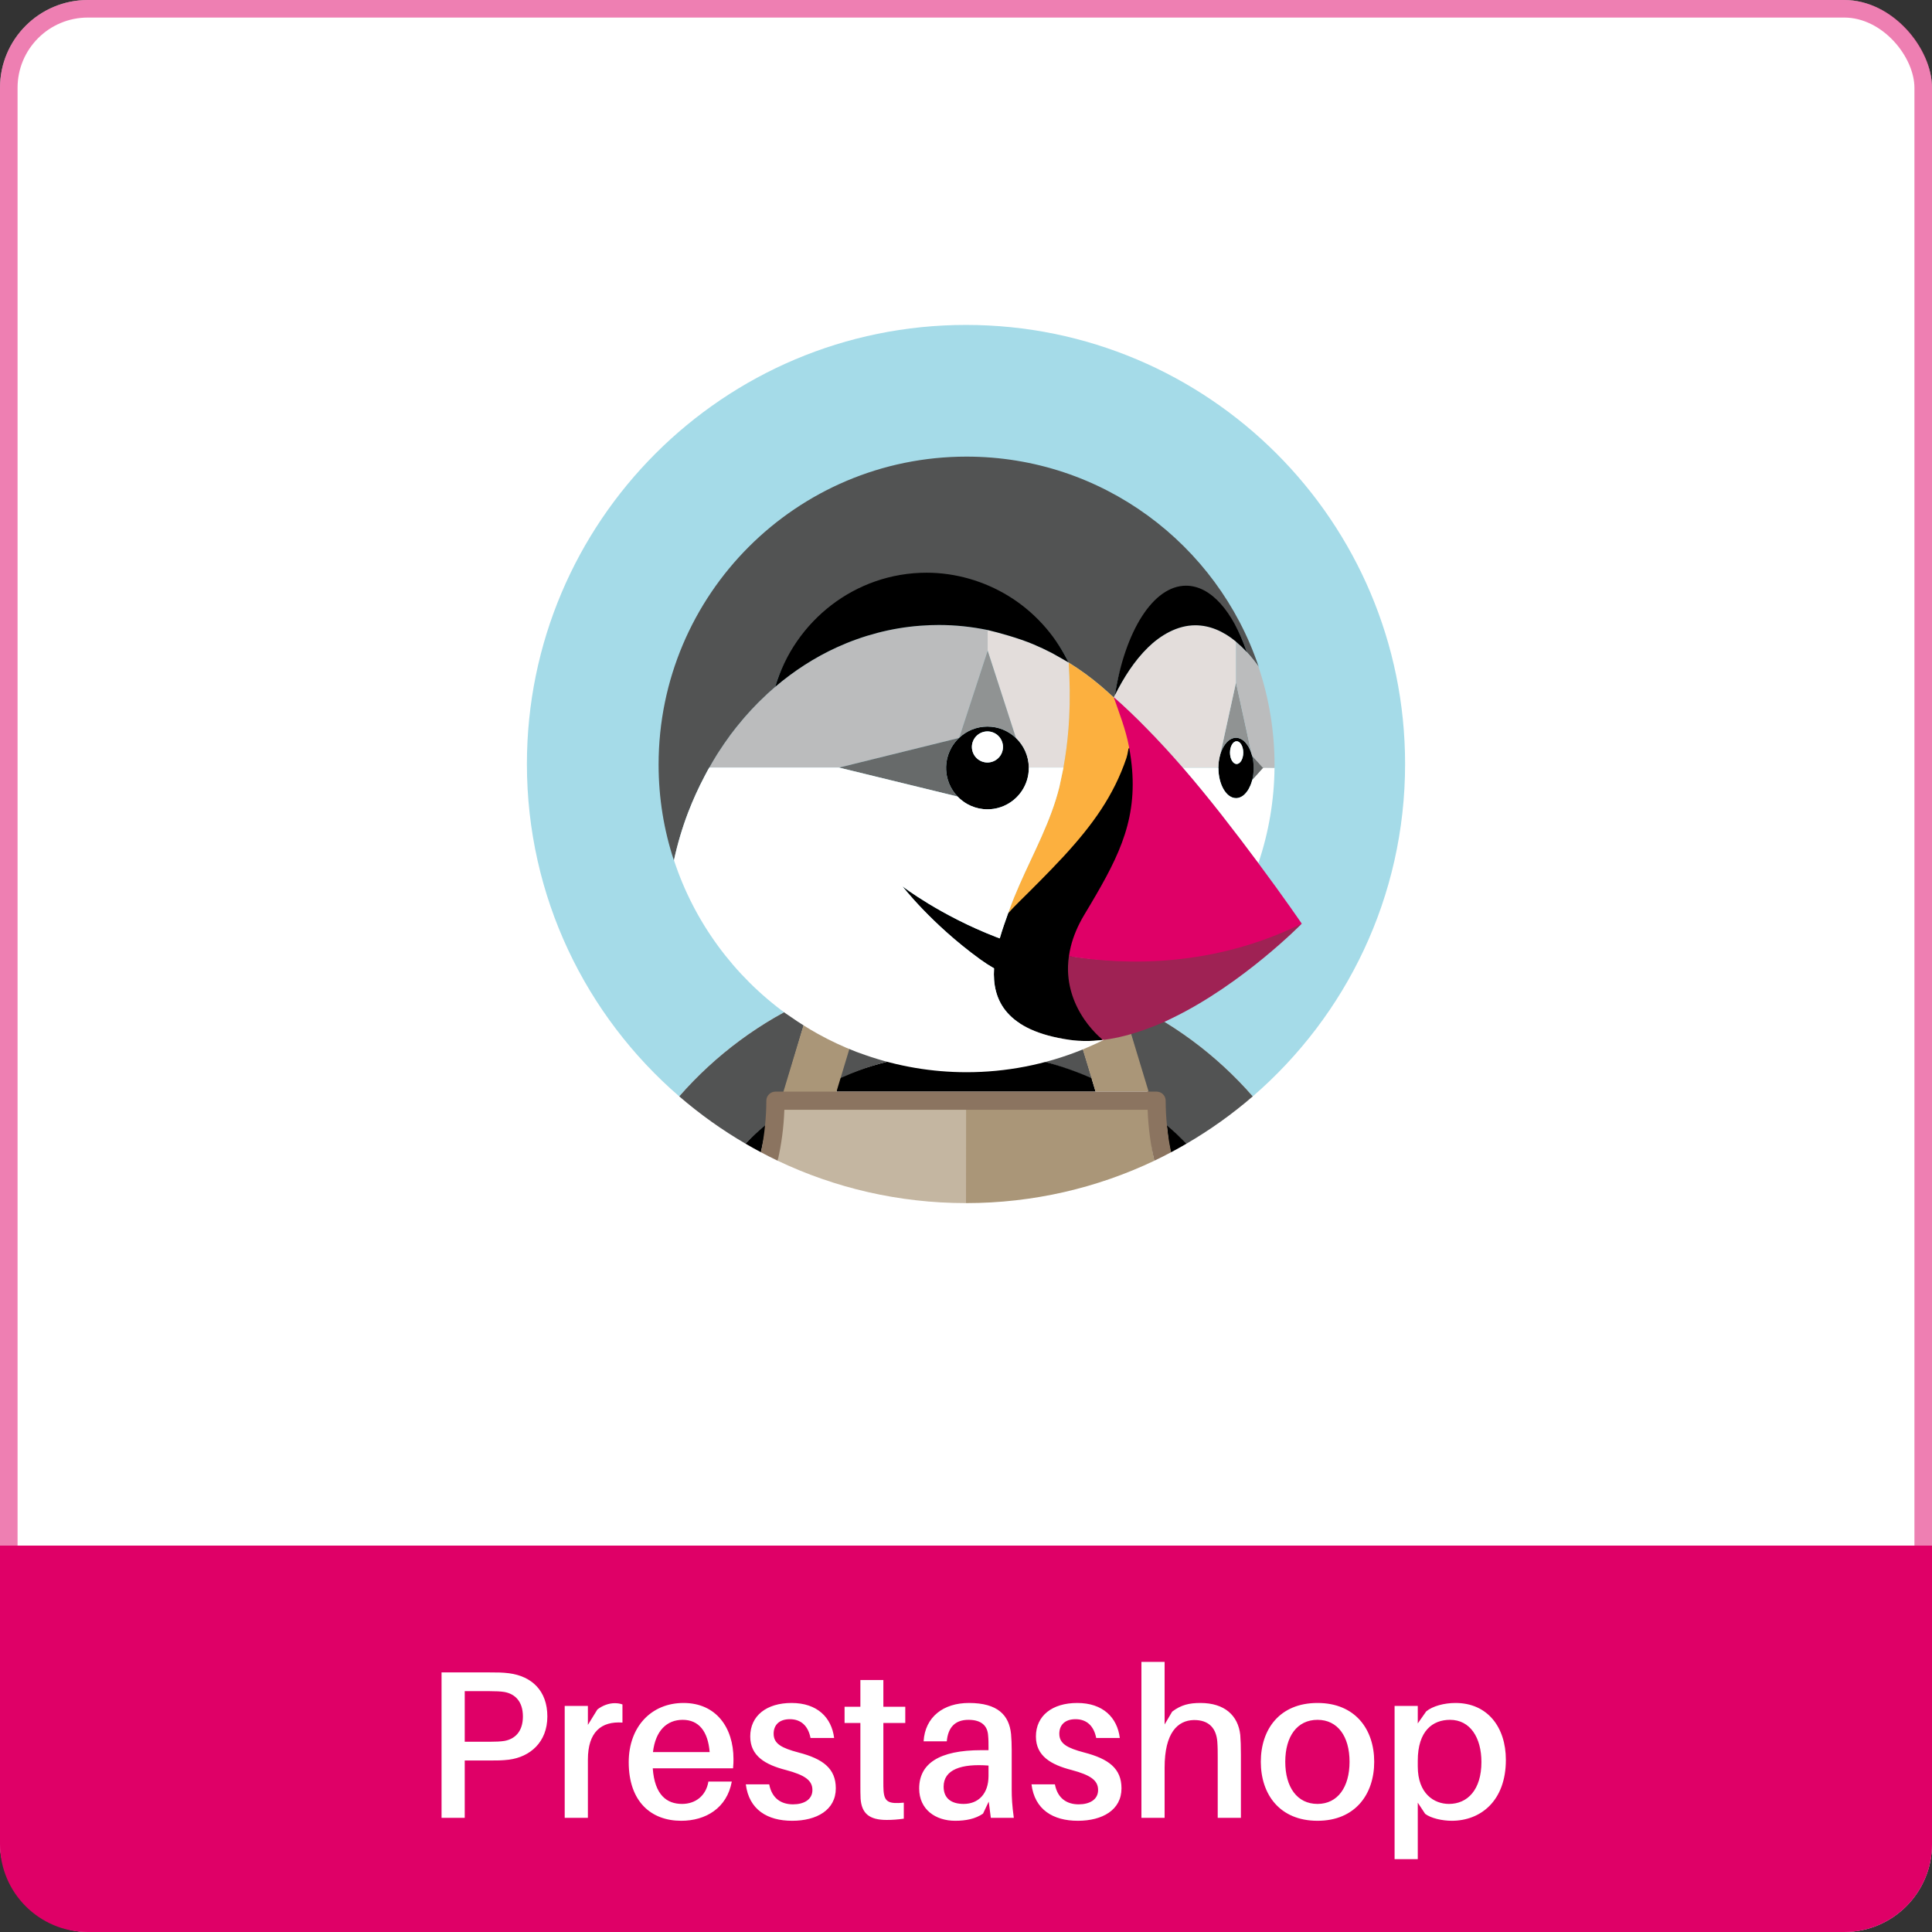 <svg width="220" height="220" viewBox="0 0 220 220" fill="none" xmlns="http://www.w3.org/2000/svg">
<rect x="0" y="0" width="220" height="220" fill="#333333" stroke="none"/>
<rect width="220" height="220" rx="10" fill="white"/>
<rect x="1" y="1" width="218" height="218" rx="9" stroke="#DF0067" stroke-opacity="0.5" stroke-width="2"/>
<path d="M92.414 113.725C93.212 113.369 94.021 113.043 94.838 112.736C95.759 112.389 96.689 112.064 97.63 111.78C98.803 111.427 99.985 111.107 101.183 110.853C102.799 110.509 104.434 110.257 106.079 110.096C105.149 113.013 104.132 115.9 103.029 118.756C103.074 119.313 103.104 119.872 103.116 120.431C105.384 119.983 107.689 119.757 110 119.756C112.356 119.756 114.656 119.991 116.884 120.431C116.896 119.872 116.926 119.313 116.971 118.756C115.868 115.901 114.851 113.013 113.921 110.096C115.568 110.256 117.202 110.51 118.817 110.853C120.015 111.107 121.197 111.427 122.369 111.78C123.311 112.064 124.241 112.389 125.162 112.736C125.979 113.043 126.789 113.37 127.587 113.725C133.359 116.291 138.501 120.087 142.653 124.847C153.271 115.678 160 102.129 160 87C160 59.386 137.614 37 110 37C82.386 37 60 59.386 60 87C60 102.129 66.729 115.678 77.347 124.847C81.499 120.087 86.641 116.291 92.414 113.725Z" fill="#A5DBE8"/>
<path d="M127.588 113.726L130.692 124.399L131.572 124.44C132.144 124.44 132.546 124.59 132.546 125.162C132.546 126.112 132.595 127.179 132.686 128.112C133.459 128.768 134.401 129.509 135.115 130.228C137.789 128.671 140.313 126.87 142.654 124.847C138.502 120.087 133.36 116.292 127.588 113.726ZM121.519 113.619L125.163 112.736C124.241 112.39 123.312 112.064 122.37 111.78C121.198 111.427 120.016 111.108 118.818 110.853C117.201 110.509 115.567 110.257 113.922 110.097C114.852 113.013 115.869 115.901 116.972 118.756C116.926 119.313 116.897 119.872 116.884 120.431C119.467 120.94 122.006 121.826 124.354 122.864L121.519 113.619Z" fill="#525353"/>
<path d="M84.887 130.228C85.467 130.566 86.053 130.896 86.65 131.211C86.858 130.209 87.192 128.821 87.293 127.79C86.519 128.447 85.601 129.508 84.887 130.228ZM124.293 122.771C121.918 121.719 119.433 120.934 116.885 120.43C114.618 119.982 112.312 119.756 110.001 119.756C107.645 119.756 105.345 119.991 103.118 120.43C100.536 120.939 97.841 121.712 95.495 122.75L95.245 124.305H124.758L124.293 122.771Z" fill="black"/>
<path d="M87.201 128.086C87.293 127.154 87.359 126.323 87.359 125.373C87.359 124.802 87.75 124.436 88.322 124.436L89.259 124.403L92.415 113.725C86.643 116.291 81.501 120.087 77.348 124.846C79.689 126.869 82.213 128.671 84.887 130.228C85.601 129.508 86.345 128.818 87.118 128.161" fill="#525353"/>
<path d="M133.066 129.986C133.269 131.002 133.314 131.204 133.351 131.212C133.945 130.896 134.533 130.568 135.114 130.228C134.392 129.5 133.64 128.803 132.859 128.139L133.066 129.986Z" fill="black"/>
<path d="M124.293 122.772L124.759 124.305H130.795L127.589 113.726C126.79 113.372 125.982 113.042 125.164 112.736L121.52 113.619L124.293 122.772Z" fill="#AA9678"/>
<path d="M89.312 126.441C89.344 126.419 89.375 126.397 89.406 126.375H89.317C89.316 126.397 89.314 126.419 89.312 126.441Z" fill="#C4B6A1"/>
<path d="M130.684 126.375H130.594L130.687 126.441C130.687 126.419 130.684 126.397 130.684 126.375Z" fill="#AA9678"/>
<path d="M130.58 126.221L109.957 126.244L110 137C117.675 137 124.944 135.266 131.443 132.176C131.018 130.312 130.976 128.304 130.907 126.35C130.875 126.327 130.58 126.221 130.58 126.221Z" fill="#AA9678"/>
<path d="M109.968 126.288C109.968 126.288 89.232 126.262 89.2 126.284C89.131 128.239 88.728 130.557 88.559 132.175C95.057 135.266 102.326 137 110.001 137L110.013 126.323L109.968 126.288Z" fill="#C4B6A1"/>
<path d="M142.701 86.675C142.703 86.688 142.707 86.7 142.708 86.713C142.709 86.722 142.712 86.729 142.713 86.737V86.74C142.737 86.931 142.746 87.13 142.75 87.332C142.751 87.369 142.757 87.403 142.757 87.44L142.757 87.454L142.757 87.469C142.757 87.509 142.75 87.546 142.75 87.585C142.747 87.779 142.735 87.973 142.713 88.166V88.168L142.708 88.197C142.706 88.212 142.702 88.226 142.7 88.241C142.673 88.44 142.636 88.637 142.587 88.832L142.587 88.835L142.594 88.828L142.596 88.819V88.819L143.905 87.449L142.586 86.068L142.586 86.071C142.636 86.264 142.673 86.466 142.701 86.675Z" fill="#676A6A"/>
<path d="M142.7 88.241C142.704 88.215 142.71 88.192 142.714 88.166C142.737 87.978 142.745 87.782 142.75 87.585C142.75 87.541 142.757 87.499 142.757 87.454C142.757 87.412 142.751 87.373 142.75 87.332C142.748 87.134 142.736 86.936 142.713 86.74C142.71 86.717 142.704 86.697 142.702 86.675C142.675 86.472 142.637 86.27 142.587 86.071C142.57 86.004 142.546 85.944 142.526 85.879C142.407 85.488 142.246 85.142 142.055 84.855C141.981 84.746 141.901 84.642 141.815 84.543C141.736 84.455 141.649 84.375 141.556 84.302C141.522 84.276 141.486 84.258 141.45 84.235C141.343 84.164 141.226 84.108 141.104 84.068C140.988 84.029 140.867 84.008 140.745 84.006C140.623 84.006 140.504 84.032 140.387 84.068C140.264 84.108 140.148 84.164 140.04 84.235C140.005 84.258 139.969 84.276 139.935 84.302C139.774 84.427 139.633 84.576 139.515 84.743C139.488 84.78 139.461 84.817 139.436 84.856C139.245 85.143 139.083 85.488 138.965 85.88L138.95 85.927C138.898 86.106 138.857 86.295 138.823 86.49C138.813 86.549 138.799 86.606 138.791 86.667C138.76 86.884 138.744 87.111 138.74 87.343C138.739 87.375 138.734 87.405 138.734 87.437H138.742C138.742 89.342 139.643 90.885 140.755 90.885C140.946 90.885 141.13 90.835 141.305 90.75C141.411 90.698 141.51 90.636 141.602 90.563C141.639 90.532 141.675 90.496 141.711 90.461C141.8 90.379 141.884 90.285 141.964 90.18C142.02 90.107 142.075 90.034 142.125 89.953C142.158 89.901 142.188 89.844 142.218 89.789C142.274 89.685 142.327 89.577 142.375 89.462C142.393 89.421 142.411 89.38 142.428 89.338C142.489 89.178 142.543 89.009 142.588 88.832C142.636 88.644 142.672 88.445 142.7 88.241ZM140.818 86.995C140.401 86.995 140.063 86.416 140.063 85.702C140.063 84.988 140.401 84.409 140.818 84.409C141.234 84.409 141.572 84.988 141.572 85.702C141.572 86.416 141.234 86.995 140.818 86.995Z" fill="black"/>
<path d="M140.817 84.409C140.4 84.409 140.062 84.989 140.062 85.702C140.062 86.416 140.4 86.996 140.817 86.996C141.234 86.996 141.571 86.416 141.571 85.702C141.571 84.989 141.234 84.409 140.817 84.409Z" fill="white"/>
<path d="M138.965 85.88C139.083 85.489 139.245 85.143 139.436 84.856C139.462 84.817 139.488 84.781 139.516 84.743C139.633 84.576 139.774 84.428 139.935 84.302C139.969 84.276 140.006 84.258 140.04 84.236C140.148 84.165 140.265 84.108 140.387 84.068C140.504 84.031 140.623 84.006 140.746 84.006C140.868 84.006 140.987 84.031 141.104 84.068C141.226 84.109 141.343 84.165 141.451 84.236C141.486 84.258 141.522 84.277 141.557 84.303C141.646 84.372 141.732 84.453 141.815 84.543C141.902 84.642 141.982 84.746 142.055 84.856C142.246 85.143 142.408 85.489 142.526 85.88V85.881L140.746 77.726L138.965 85.88Z" fill="#909393"/>
<path d="M117.148 87.378C117.145 87.214 117.135 87.052 117.117 86.893C117.116 86.891 117.115 86.888 117.115 86.886C117.097 86.73 117.071 86.575 117.037 86.422L117.034 86.41C117 86.261 116.959 86.113 116.912 85.967L116.908 85.958C116.86 85.813 116.805 85.671 116.743 85.533C116.742 85.53 116.74 85.527 116.739 85.524C116.243 84.42 115.342 83.547 114.223 83.087L114.209 83.081C113.937 82.97 113.655 82.885 113.366 82.827C113.359 82.826 113.352 82.826 113.344 82.824C113.047 82.765 112.744 82.736 112.441 82.735C112.137 82.735 111.841 82.767 111.553 82.822L111.522 82.826C111.236 82.883 110.96 82.967 110.695 83.073L110.674 83.081C110.405 83.19 110.148 83.324 109.904 83.48C109.661 83.637 109.433 83.816 109.222 84.013L109.217 84.029L109.2 84.033C108.863 84.353 108.575 84.721 108.345 85.124L108.336 85.139C108.266 85.263 108.202 85.392 108.144 85.523C108.137 85.537 108.129 85.55 108.124 85.564C108.07 85.686 108.024 85.811 107.981 85.938C107.973 85.963 107.962 85.987 107.954 86.011C107.917 86.129 107.886 86.251 107.857 86.373C107.85 86.408 107.838 86.441 107.831 86.476C107.806 86.596 107.789 86.719 107.773 86.843C107.768 86.881 107.76 86.917 107.756 86.955C107.707 87.423 107.729 87.895 107.82 88.356C107.821 88.362 107.821 88.369 107.823 88.375C107.882 88.669 107.969 88.953 108.08 89.224C108.081 89.228 108.082 89.232 108.084 89.236C108.31 89.781 108.635 90.279 109.044 90.704C109.364 91.038 109.733 91.325 110.138 91.554L110.144 91.557C110.271 91.628 110.401 91.692 110.535 91.752C110.546 91.756 110.556 91.763 110.567 91.767C110.691 91.821 110.819 91.868 110.947 91.911C110.969 91.919 110.99 91.928 111.012 91.935C111.131 91.973 111.253 92.003 111.376 92.031C111.409 92.039 111.441 92.05 111.475 92.057C111.594 92.082 111.717 92.099 111.84 92.115C111.877 92.119 111.914 92.127 111.952 92.131C113.052 92.247 114.158 91.972 115.074 91.353C115.576 91.014 116.008 90.582 116.347 90.08C116.872 89.302 117.153 88.385 117.152 87.446C117.152 87.435 117.15 87.424 117.15 87.414C117.15 87.402 117.148 87.39 117.148 87.378ZM112.441 86.826C112.208 86.826 111.978 86.781 111.764 86.692C111.549 86.603 111.354 86.472 111.189 86.308C111.025 86.144 110.895 85.948 110.806 85.734C110.717 85.519 110.671 85.289 110.671 85.056C110.671 84.824 110.717 84.594 110.806 84.379C110.895 84.165 111.025 83.969 111.19 83.805C111.354 83.641 111.549 83.51 111.764 83.421C111.979 83.333 112.209 83.287 112.441 83.287C112.911 83.287 113.361 83.474 113.693 83.805C114.024 84.137 114.211 84.588 114.211 85.057C114.211 85.526 114.024 85.976 113.692 86.308C113.36 86.64 112.91 86.826 112.441 86.826Z" fill="black"/>
<path d="M112.441 83.287C111.972 83.287 111.522 83.474 111.19 83.805C110.858 84.137 110.672 84.587 110.672 85.057C110.672 85.526 110.858 85.976 111.19 86.308C111.522 86.64 111.972 86.826 112.441 86.826C112.911 86.826 113.361 86.64 113.693 86.308C114.025 85.976 114.211 85.526 114.211 85.057C114.211 84.587 114.025 84.137 113.693 83.805C113.361 83.474 112.911 83.287 112.441 83.287Z" fill="white"/>
<path d="M109.198 84.033L109.216 84.029L109.221 84.013L112.466 74.091V71.768L112.465 71.742C110.634 71.363 108.769 71.171 106.899 71.168C106.264 71.168 105.634 71.195 105.009 71.237C104.918 71.244 104.826 71.249 104.735 71.256C101.478 71.504 98.271 72.352 95.302 73.708C92.755 74.871 90.389 76.402 88.262 78.218L88.259 78.222C87.689 78.709 87.138 79.217 86.606 79.744C86.506 79.842 86.404 79.939 86.305 80.038C85.802 80.546 85.315 81.069 84.846 81.608C84.744 81.725 84.643 81.845 84.543 81.964C84.069 82.52 83.612 83.091 83.175 83.676C83.138 83.725 83.104 83.777 83.068 83.826C82.653 84.393 82.255 84.973 81.875 85.564C81.8 85.679 81.723 85.793 81.65 85.909C81.342 86.398 81.055 86.901 80.769 87.405H95.55L109.198 84.033Z" fill="#BBBCBD"/>
<path d="M121.679 82.917C121.709 82.53 121.734 82.143 121.754 81.755C121.781 81.231 121.799 80.706 121.809 80.182C121.817 79.774 121.816 79.366 121.814 78.959C121.814 78.841 121.817 78.724 121.816 78.606C121.803 77.554 121.765 76.502 121.7 75.452L121.691 75.447L121.687 75.439C121.296 75.215 120.905 74.991 120.514 74.769L120.486 74.753L120.18 74.58L120.175 74.577L119.963 74.458L119.921 74.435C119.87 74.406 119.818 74.378 119.767 74.351C119.087 73.998 118.394 73.672 117.689 73.375C116.008 72.665 113.744 72.043 112.469 71.742V74.091L115.685 84.029L115.688 84.037C116.02 84.354 116.306 84.718 116.535 85.118C116.61 85.25 116.679 85.385 116.741 85.524C116.742 85.527 116.744 85.53 116.745 85.533C116.807 85.671 116.861 85.813 116.909 85.958L116.913 85.968C116.961 86.112 117.002 86.26 117.036 86.41L117.039 86.422C117.072 86.574 117.098 86.729 117.117 86.886C117.117 86.889 117.118 86.891 117.118 86.893C117.137 87.052 117.147 87.214 117.15 87.379L117.162 87.405H121.1C121.364 85.96 121.554 84.502 121.669 83.037C121.671 82.997 121.676 82.957 121.679 82.917Z" fill="#E3DDDB"/>
<path d="M126.827 79.402C126.824 79.406 126.823 79.411 126.82 79.415L126.827 79.402Z" fill="#FCB03F"/>
<path d="M109.223 84.013C109.434 83.814 109.663 83.635 109.907 83.478C110.15 83.323 110.407 83.189 110.674 83.081C110.681 83.078 110.688 83.076 110.695 83.073C110.963 82.965 111.24 82.882 111.523 82.826L111.553 82.821C111.846 82.764 112.143 82.735 112.441 82.735C112.75 82.735 113.052 82.766 113.345 82.823C113.352 82.825 113.359 82.825 113.366 82.827C113.66 82.885 113.946 82.972 114.223 83.086C114.766 83.31 115.262 83.632 115.687 84.037L115.683 84.028L112.467 74.09L109.223 84.013Z" fill="#909393"/>
<path d="M108.082 89.225C107.97 88.95 107.884 88.666 107.825 88.375C107.824 88.369 107.823 88.362 107.823 88.357C107.731 87.895 107.71 87.423 107.759 86.955C107.762 86.917 107.771 86.881 107.775 86.843C107.791 86.719 107.809 86.597 107.834 86.476C107.841 86.441 107.852 86.408 107.86 86.373C107.889 86.251 107.919 86.13 107.957 86.011C107.965 85.987 107.975 85.963 107.984 85.938C108.027 85.812 108.073 85.686 108.126 85.564C108.132 85.55 108.14 85.537 108.146 85.523C108.205 85.392 108.268 85.263 108.339 85.139L108.347 85.125C108.578 84.721 108.866 84.353 109.202 84.033L95.553 87.405H95.527L109.046 90.705C108.637 90.279 108.312 89.781 108.087 89.236C108.085 89.232 108.084 89.228 108.082 89.225Z" fill="#676A6A"/>
<path d="M138.79 86.667C138.798 86.606 138.811 86.549 138.822 86.49C138.856 86.296 138.896 86.106 138.949 85.927C138.955 85.906 138.957 85.883 138.963 85.864L140.744 77.709L140.744 73.059C139.289 71.857 137.73 71.2 136.108 71.2C134.058 71.2 132.147 72.332 130.718 73.73C129.154 75.26 127.945 77.185 126.968 79.128C126.923 79.217 126.877 79.303 126.832 79.393C127.133 79.654 127.431 79.918 127.725 80.188C128.39 80.798 129.043 81.421 129.685 82.055C129.984 82.351 130.278 82.652 130.572 82.953C130.885 83.271 131.198 83.588 131.505 83.912C132.068 84.503 132.623 85.102 133.17 85.708C133.64 86.226 134.104 86.748 134.563 87.275L134.564 87.276C134.641 87.356 134.695 87.414 134.715 87.437H138.732C138.732 87.405 138.738 87.375 138.739 87.343C138.743 87.111 138.759 86.884 138.79 86.667ZM126.832 79.415L126.827 79.403L126.82 79.416L126.838 79.433C126.836 79.427 126.834 79.421 126.832 79.415Z" fill="#E3DDDB"/>
<path d="M78.349 92.536L78.385 92.446C78.924 91.047 79.546 89.681 80.248 88.355C80.356 88.149 80.463 87.942 80.575 87.737C80.637 87.625 80.707 87.517 80.771 87.404C81.056 86.9 81.343 86.398 81.652 85.908C81.725 85.791 81.801 85.678 81.876 85.563C82.256 84.972 82.654 84.392 83.07 83.825C83.106 83.776 83.139 83.725 83.176 83.675C83.614 83.09 84.07 82.519 84.544 81.963C84.644 81.844 84.745 81.725 84.847 81.607C85.317 81.068 85.803 80.545 86.307 80.037C86.406 79.938 86.507 79.841 86.607 79.743C87.139 79.216 87.691 78.708 88.26 78.221L88.263 78.218C90.51 70.693 97.764 66.068 105.897 66.068C109.17 66.068 112.426 67.012 115.216 68.718C118.077 70.469 120.028 72.179 121.543 75.168L121.566 75.213C121.604 75.289 121.647 75.362 121.685 75.438L121.689 75.446L121.698 75.451C122.97 76.239 124.182 77.119 125.323 78.086C125.707 78.41 126.084 78.743 126.453 79.084C126.575 79.196 126.7 79.302 126.82 79.416C126.823 79.411 126.825 79.406 126.827 79.402C126.829 79.399 126.83 79.396 126.832 79.393C126.873 79.308 126.914 79.222 126.955 79.138C128.102 71.905 131.743 67.96 135.506 67.96C138.343 67.96 140.405 69.652 141.962 74.205L141.978 74.254L141.982 74.259C142.442 74.76 142.87 75.288 143.266 75.841L143.266 75.84C143.274 75.851 143.282 75.861 143.291 75.873C143.313 75.939 143.332 76.007 143.353 76.073L143.295 75.835C138.613 61.975 125.504 51.996 110.063 51.996C90.696 51.996 74.996 67.696 74.996 87.063C74.996 90.881 75.606 94.557 76.739 97.977L76.744 97.957C77.142 96.112 77.679 94.3 78.349 92.536Z" fill="#525353"/>
<path d="M143.819 87.451L142.596 88.82V88.819L142.593 88.828C142.546 89.008 142.489 89.176 142.427 89.338C142.41 89.381 142.392 89.421 142.374 89.463C142.327 89.574 142.274 89.683 142.216 89.79C142.186 89.845 142.157 89.901 142.124 89.953C142.073 90.034 142.019 90.108 141.963 90.181C141.887 90.281 141.802 90.375 141.71 90.462C141.674 90.496 141.639 90.533 141.6 90.563C141.509 90.636 141.409 90.699 141.304 90.75C141.129 90.836 140.945 90.886 140.754 90.886C139.642 90.886 138.741 89.342 138.741 87.438H134.703L134.705 87.441C135.464 88.317 136.211 89.204 136.945 90.102C137.651 90.964 138.348 91.834 139.037 92.71L139.138 92.839C139.791 93.672 140.437 94.509 141.077 95.351L141.264 95.594C141.944 96.49 142.62 97.389 143.292 98.291C144.474 94.793 145.094 91.13 145.131 87.438L143.996 87.394L143.819 87.451Z" fill="white"/>
<path d="M104.738 71.256C104.83 71.249 104.921 71.243 105.012 71.237C105.641 71.192 106.272 71.169 106.902 71.168C108.804 71.168 110.662 71.371 112.469 71.742C113.744 72.042 116.009 72.664 117.689 73.374C118.395 73.672 119.088 73.998 119.767 74.35L119.921 74.434L119.963 74.458C120.026 74.493 120.095 74.531 120.175 74.577L120.181 74.58L120.487 74.753L120.514 74.768C120.946 75.013 121.424 75.288 121.607 75.393L121.654 75.419L121.687 75.439C121.65 75.362 121.607 75.289 121.568 75.214L121.546 75.169C120.031 72.179 117.699 69.615 114.837 67.865C112.047 66.158 108.792 65.215 105.518 65.215C97.385 65.215 90.512 70.693 88.266 78.218C90.393 76.402 92.759 74.87 95.305 73.707C98.275 72.352 101.482 71.503 104.738 71.256Z" fill="black"/>
<path d="M143.293 75.873C143.284 75.862 143.276 75.851 143.268 75.84L143.268 75.841C142.872 75.289 142.444 74.76 141.984 74.26L141.973 74.246C141.777 74.033 141.575 73.827 141.367 73.627C141.29 73.553 141.211 73.489 141.133 73.418C141.004 73.301 140.877 73.18 140.746 73.073V77.725L142.527 85.881C142.546 85.944 142.57 86.003 142.587 86.069L143.821 87.451L143.833 87.437H145.124C145.125 87.318 145.133 87.2 145.133 87.08V87.078C145.132 83.338 144.532 79.622 143.355 76.073C143.334 76.006 143.315 75.939 143.293 75.873Z" fill="#BBBCBD"/>
<path d="M130.718 73.731C132.147 72.333 134.059 71.201 136.109 71.201C137.731 71.201 139.289 71.858 140.744 73.06L140.745 73.074C140.875 73.181 141.003 73.301 141.131 73.418C141.209 73.489 141.289 73.553 141.366 73.627C141.574 73.827 141.776 74.034 141.971 74.246L141.983 74.26C141.982 74.258 141.981 74.257 141.979 74.255L141.979 74.255L141.963 74.206C140.405 69.653 137.893 66.694 135.057 66.694C131.293 66.694 128.102 71.905 126.956 79.138L126.968 79.128C127.945 77.186 129.154 75.261 130.718 73.731ZM125.632 118.186C125.632 118.186 125.126 117.785 124.482 117.044C124.183 116.702 123.904 116.342 123.647 115.967C123.565 115.848 123.484 115.724 123.403 115.595C123.159 115.211 122.965 114.742 122.751 114.279C122.504 113.744 122.503 113.387 122.361 112.888C122.256 112.52 122.173 112.147 122.112 111.769C122.013 111.159 121.973 110.54 121.993 109.922C122.004 109.566 122.041 109.197 122.095 108.821C122.148 108.448 122.22 108.078 122.312 107.712C122.596 106.578 123.086 105.37 123.851 104.095L124.045 103.658C124.295 103.242 124.351 103.26 124.588 102.859C127.934 97.213 129.738 92.944 128.855 86.371C128.759 85.698 128.649 85.026 128.526 84.357C128.449 84.842 128.367 85.326 128.282 85.81C128.248 85.96 128.157 86.122 128.123 86.224C126.67 90.525 124.382 93.689 121.091 97.261C120.633 97.757 120.169 98.247 119.7 98.732C118.861 99.598 118.014 100.457 117.159 101.306C116.802 101.66 116.439 102.02 116.07 102.386C115.73 102.722 115.308 103.44 114.804 103.97C114.493 104.84 114.139 105.822 113.841 106.855C113.706 106.804 113.577 106.758 113.44 106.705C107.046 104.232 102.766 100.928 102.766 100.928C102.766 100.928 106.059 105.217 111.609 109.242C112.119 109.612 112.648 109.955 113.194 110.269C112.965 113.892 114.564 117.371 121.779 118.408C122.999 118.584 124.248 118.576 125.506 118.434C125.494 118.396 125.577 118.397 125.57 118.376C125.563 118.355 125.637 118.3 125.637 118.3" fill="black"/>
<path d="M121.773 108.859C128.179 109.893 137.659 109.723 147.5 105.115C147.737 105.005 147.999 105.297 148.236 105.18C148.236 105.18 141.51 112.05 133.477 115.934C133.242 116.048 133.01 116.168 132.773 116.276C131.997 116.631 131.208 116.94 130.415 117.225C128.861 117.783 127.286 118.207 125.722 118.403C125.65 118.412 125.578 118.426 125.507 118.434C125.497 118.404 125.487 118.375 125.477 118.345L125.467 118.313C125.467 118.313 124.96 117.911 124.316 117.171C124.017 116.829 123.738 116.469 123.481 116.094C123.123 115.573 122.809 115.023 122.543 114.449C122.319 113.965 122.132 113.464 121.986 112.95C121.71 111.987 121.586 110.987 121.618 109.985C121.632 109.616 121.665 109.248 121.719 108.883L121.773 108.859Z" fill="#9F2254"/>
<path d="M117.179 101.567C118.035 100.717 118.882 99.859 119.72 98.992C120.19 98.507 120.653 98.017 121.112 97.522C124.403 93.949 126.819 90.606 128.272 86.306C128.306 86.204 128.341 86.069 128.374 85.918L128.389 85.848C128.423 85.688 128.457 85.509 128.49 85.308C128.503 85.169 128.938 84.89 128.95 84.76C128.586 82.887 127.746 80.918 126.829 79.415C126.831 79.421 126.833 79.427 126.835 79.433L126.818 79.416C126.697 79.302 126.572 79.196 126.45 79.085C126.081 78.744 125.704 78.411 125.32 78.087C124.179 77.12 122.967 76.239 121.695 75.452C121.759 76.504 121.8 77.556 121.811 78.606C121.812 78.724 121.809 78.841 121.809 78.959C121.811 79.366 121.812 79.774 121.805 80.181C121.795 80.706 121.776 81.231 121.749 81.755C121.729 82.143 121.705 82.529 121.675 82.917C121.671 82.957 121.667 82.997 121.664 83.037C121.549 84.502 121.359 85.96 121.095 87.405L120.632 89.592C119.666 93.508 117.704 97.061 116.091 100.729C115.663 101.701 115.257 102.685 114.902 103.687L114.801 103.97C115.224 103.523 115.654 103.082 116.09 102.647C116.46 102.281 116.823 101.921 117.179 101.567Z" fill="#FCB03F"/>
<path d="M96.017 122.63C98.365 121.592 100.537 120.94 103.119 120.431C103.106 119.872 103.077 119.313 103.031 118.756C104.134 115.901 105.151 113.013 106.081 110.097C104.436 110.257 102.802 110.509 101.185 110.853C99.987 111.108 98.805 111.427 97.633 111.78C96.691 112.064 95.762 112.39 94.84 112.736L98.485 113.619L95.552 122.824L96.017 122.63Z" fill="#525353"/>
<path d="M141.077 95.35C140.437 94.509 139.791 93.671 139.138 92.839L139.037 92.71C138.34 91.823 137.634 90.942 136.919 90.069C136.193 89.183 135.455 88.307 134.705 87.44C134.658 87.385 134.611 87.329 134.563 87.275C133.945 86.565 133.318 85.864 132.682 85.171C132.294 84.748 131.901 84.328 131.505 83.912C131.197 83.59 130.886 83.27 130.572 82.952C130.278 82.652 129.984 82.35 129.685 82.055C129.043 81.421 128.39 80.798 127.725 80.188C127.431 79.919 127.133 79.654 126.832 79.393C126.83 79.396 126.829 79.399 126.827 79.402C127.461 81.223 128.184 83.067 128.546 84.966C128.64 85.46 128.718 85.941 128.781 86.41C129.664 92.983 127.558 97.275 124.213 102.921C123.968 103.333 123.722 103.745 123.475 104.157C122.71 105.432 122.22 106.64 121.936 107.774C121.845 108.139 121.772 108.51 121.719 108.883C128.279 109.941 138.143 110.139 148.235 105.18C148.235 105.18 146.256 102.271 143.278 98.272C142.611 97.376 141.94 96.483 141.264 95.594C141.202 95.513 141.139 95.431 141.077 95.35Z" fill="#DF0067"/>
<path d="M95.201 124.47L98.482 113.619L94.838 112.736C94.021 113.043 93.212 113.37 92.414 113.725L89.164 124.47L92.792 124.527L95.201 124.47Z" fill="#AA9678"/>
<path d="M97.51 119.775C97.83 119.898 98.156 120.009 98.481 120.122C102.204 121.429 106.121 122.095 110.066 122.094C114.554 122.096 119.001 121.235 123.163 119.555C123.377 119.47 123.587 119.375 123.798 119.285C124.142 119.139 124.483 118.988 124.821 118.831C125.124 118.691 125.426 118.551 125.724 118.402C125.652 118.412 125.58 118.425 125.508 118.433C124.25 118.575 123.001 118.583 121.781 118.408C114.566 117.37 112.967 113.892 113.196 110.268C112.65 109.954 112.121 109.611 111.611 109.242C106.061 105.216 102.768 100.927 102.768 100.927C102.768 100.927 107.048 104.232 113.442 106.705C113.579 106.758 113.708 106.804 113.843 106.855C114.141 105.822 114.495 104.84 114.806 103.969L114.907 103.686C115.262 102.684 115.668 101.701 116.096 100.728C117.709 97.06 119.671 93.508 120.637 89.591L121.1 87.404H117.154L117.153 87.405L117.154 87.412L117.152 87.413C117.152 87.424 117.154 87.434 117.154 87.446C117.155 88.384 116.875 89.302 116.349 90.08C115.837 90.836 115.117 91.429 114.277 91.786C113.544 92.096 112.745 92.215 111.954 92.131C111.916 92.127 111.88 92.119 111.842 92.114C111.719 92.098 111.596 92.081 111.477 92.057C111.443 92.049 111.411 92.039 111.378 92.031C111.255 92.003 111.133 91.972 111.014 91.934C110.992 91.927 110.971 91.918 110.949 91.91C110.821 91.867 110.693 91.821 110.57 91.767C110.558 91.762 110.548 91.756 110.537 91.751C110.404 91.692 110.273 91.627 110.146 91.557L110.14 91.553C109.736 91.325 109.367 91.039 109.046 90.704L95.527 87.404H80.773C80.71 87.517 80.639 87.625 80.577 87.737C80.465 87.942 80.359 88.149 80.25 88.355C79.887 89.04 79.546 89.736 79.227 90.442C78.928 91.102 78.648 91.77 78.388 92.446L78.352 92.536C77.681 94.3 77.144 96.112 76.746 97.957C79.069 105.042 83.588 111.129 89.495 115.42C89.667 115.545 89.848 115.655 90.023 115.777C91.022 116.479 92.058 117.128 93.125 117.722C94.537 118.508 96.002 119.193 97.51 119.775Z" fill="white"/>
<path d="M132.883 128.161C132.788 127.224 132.739 126.282 132.736 125.339C132.736 125.065 132.627 124.802 132.433 124.608C132.239 124.414 131.976 124.305 131.702 124.305H88.298C88.024 124.305 87.761 124.414 87.567 124.608C87.373 124.802 87.264 125.065 87.264 125.339C87.264 126.289 87.208 127.229 87.117 128.161C87.016 129.186 86.859 130.204 86.648 131.211C87.278 131.544 87.912 131.868 88.557 132.175C88.989 130.292 89.242 128.372 89.312 126.441C89.313 126.419 89.316 126.396 89.316 126.374H130.684C130.684 126.396 130.687 126.419 130.687 126.441C130.758 128.372 131.011 130.292 131.443 132.175C132.086 131.867 132.722 131.546 133.352 131.211C133.141 130.204 132.984 129.186 132.883 128.161Z" fill="#8B7460"/>
<path d="M0 176H220V210C220 215.523 215.523 220 210 220H10C4.477 220 0 215.523 0 210V176Z" fill="#DF0067"/>
<path d="M57.96 190.536C57.192 190.44 56.592 190.44 55.704 190.44H50.28V207H52.92V200.472H55.704C56.592 200.472 57.192 200.472 57.96 200.376C60.36 200.064 62.328 198.384 62.328 195.456C62.328 192.528 60.552 190.872 57.96 190.536ZM57.456 198.24C57.024 198.312 56.448 198.336 55.776 198.336H52.92V192.576H55.776C56.448 192.576 57.024 192.6 57.456 192.672C58.608 192.888 59.544 193.704 59.544 195.456C59.544 197.208 58.608 198.024 57.456 198.24ZM69.992 193.944C69.344 193.944 68.6 194.208 68.024 194.664L66.944 196.416V194.256H64.304V207H66.944V200.376C66.944 197.232 68.456 195.984 70.88 196.152V194.088C70.616 193.992 70.352 193.944 69.992 193.944ZM83.522 200.304C83.522 196.704 81.53 193.92 77.834 193.92C74.162 193.92 71.594 196.632 71.594 200.664C71.594 205.176 74.162 207.336 77.57 207.336C80.354 207.336 82.778 205.896 83.33 202.872H80.666C80.402 204.48 79.202 205.416 77.666 205.416C75.938 205.416 74.546 204.408 74.33 201.36H83.474C83.522 200.904 83.522 200.544 83.522 200.304ZM77.738 195.84C79.586 195.84 80.618 197.16 80.81 199.512H74.354C74.642 197.064 75.938 195.84 77.738 195.84ZM90.135 193.92C87.303 193.92 85.431 195.36 85.431 197.736C85.431 199.968 87.159 200.952 89.487 201.552C91.647 202.128 92.511 202.728 92.511 203.832C92.511 204.936 91.527 205.464 90.303 205.464C88.983 205.464 87.903 204.816 87.591 203.184H84.927C85.287 206.064 87.375 207.336 90.207 207.336C92.991 207.336 95.175 206.112 95.175 203.64C95.175 201.384 93.711 200.28 90.927 199.56C89.031 199.056 88.095 198.576 88.095 197.424C88.095 196.464 88.695 195.768 89.943 195.768C91.239 195.768 92.031 196.56 92.295 197.904H94.983C94.695 195.576 93.063 193.92 90.135 193.92ZM100.589 196.2H103.085V194.352H100.589V191.304H97.973V194.352H96.173V196.2H97.973V203.112C97.973 203.832 97.973 204.384 97.997 204.816C98.117 206.496 98.981 207.24 100.973 207.24C101.621 207.24 102.245 207.192 102.917 207.096V205.272C101.189 205.44 100.709 205.176 100.613 203.928C100.589 203.592 100.589 203.304 100.589 202.872V196.2ZM112.828 207H115.444C115.252 205.584 115.204 204.72 115.204 203.76V199.272C115.204 198.672 115.18 198 115.132 197.472C114.916 195.312 113.62 193.92 110.332 193.92C107.428 193.92 105.34 195.504 105.172 198.288H107.812C107.956 196.704 108.748 195.84 110.284 195.84C111.796 195.84 112.444 196.56 112.516 197.592C112.564 198.072 112.564 198.504 112.564 198.984V199.296H111.748C106.924 199.296 104.668 200.832 104.668 203.664C104.668 206.04 106.516 207.336 108.772 207.336C109.972 207.336 111.076 207.12 111.94 206.52L112.588 205.152L112.828 207ZM109.732 205.416C108.34 205.416 107.452 204.792 107.452 203.448C107.452 201.504 109.468 200.808 112.564 201.048V202.224C112.564 204.288 111.388 205.416 109.732 205.416ZM122.666 193.92C119.834 193.92 117.962 195.36 117.962 197.736C117.962 199.968 119.69 200.952 122.018 201.552C124.178 202.128 125.042 202.728 125.042 203.832C125.042 204.936 124.058 205.464 122.834 205.464C121.514 205.464 120.434 204.816 120.122 203.184H117.458C117.818 206.064 119.906 207.336 122.738 207.336C125.522 207.336 127.706 206.112 127.706 203.64C127.706 201.384 126.242 200.28 123.458 199.56C121.562 199.056 120.626 198.576 120.626 197.424C120.626 196.464 121.226 195.768 122.474 195.768C123.77 195.768 124.562 196.56 124.826 197.904H127.514C127.226 195.576 125.594 193.92 122.666 193.92ZM141.232 197.568C140.992 195.336 139.432 193.92 136.696 193.92C135.424 193.92 134.488 194.136 133.48 194.904L132.616 196.368V189.24H129.976V207H132.616V201.288C132.616 197.304 134.104 195.912 135.928 195.864C137.728 195.84 138.496 196.872 138.616 198.312C138.664 198.96 138.664 199.512 138.664 200.112V207H141.304V199.824C141.304 198.792 141.28 198.216 141.232 197.568ZM150.027 193.92C145.731 193.92 143.571 196.896 143.571 200.616C143.571 204.336 145.731 207.336 150.027 207.336C154.299 207.336 156.483 204.336 156.483 200.616C156.483 196.896 154.299 193.92 150.027 193.92ZM150.027 205.416C147.699 205.416 146.355 203.496 146.355 200.616C146.355 197.736 147.699 195.84 150.027 195.84C152.331 195.84 153.675 197.736 153.675 200.616C153.675 203.496 152.331 205.416 150.027 205.416ZM165.74 193.92C164.444 193.92 163.124 194.28 162.404 194.88L161.444 196.248V194.256H158.804V211.704H161.444V205.272L162.284 206.544C162.932 207.048 164.252 207.336 165.308 207.336C168.596 207.336 171.476 205.08 171.476 200.4C171.476 196.68 169.388 193.92 165.74 193.92ZM164.996 205.416C163.316 205.416 161.444 204.264 161.444 201.144V200.496C161.444 197.088 163.148 195.84 165.116 195.84C167.42 195.84 168.692 197.88 168.692 200.64C168.692 203.808 167.108 205.416 164.996 205.416Z" fill="white"/>
</svg>
